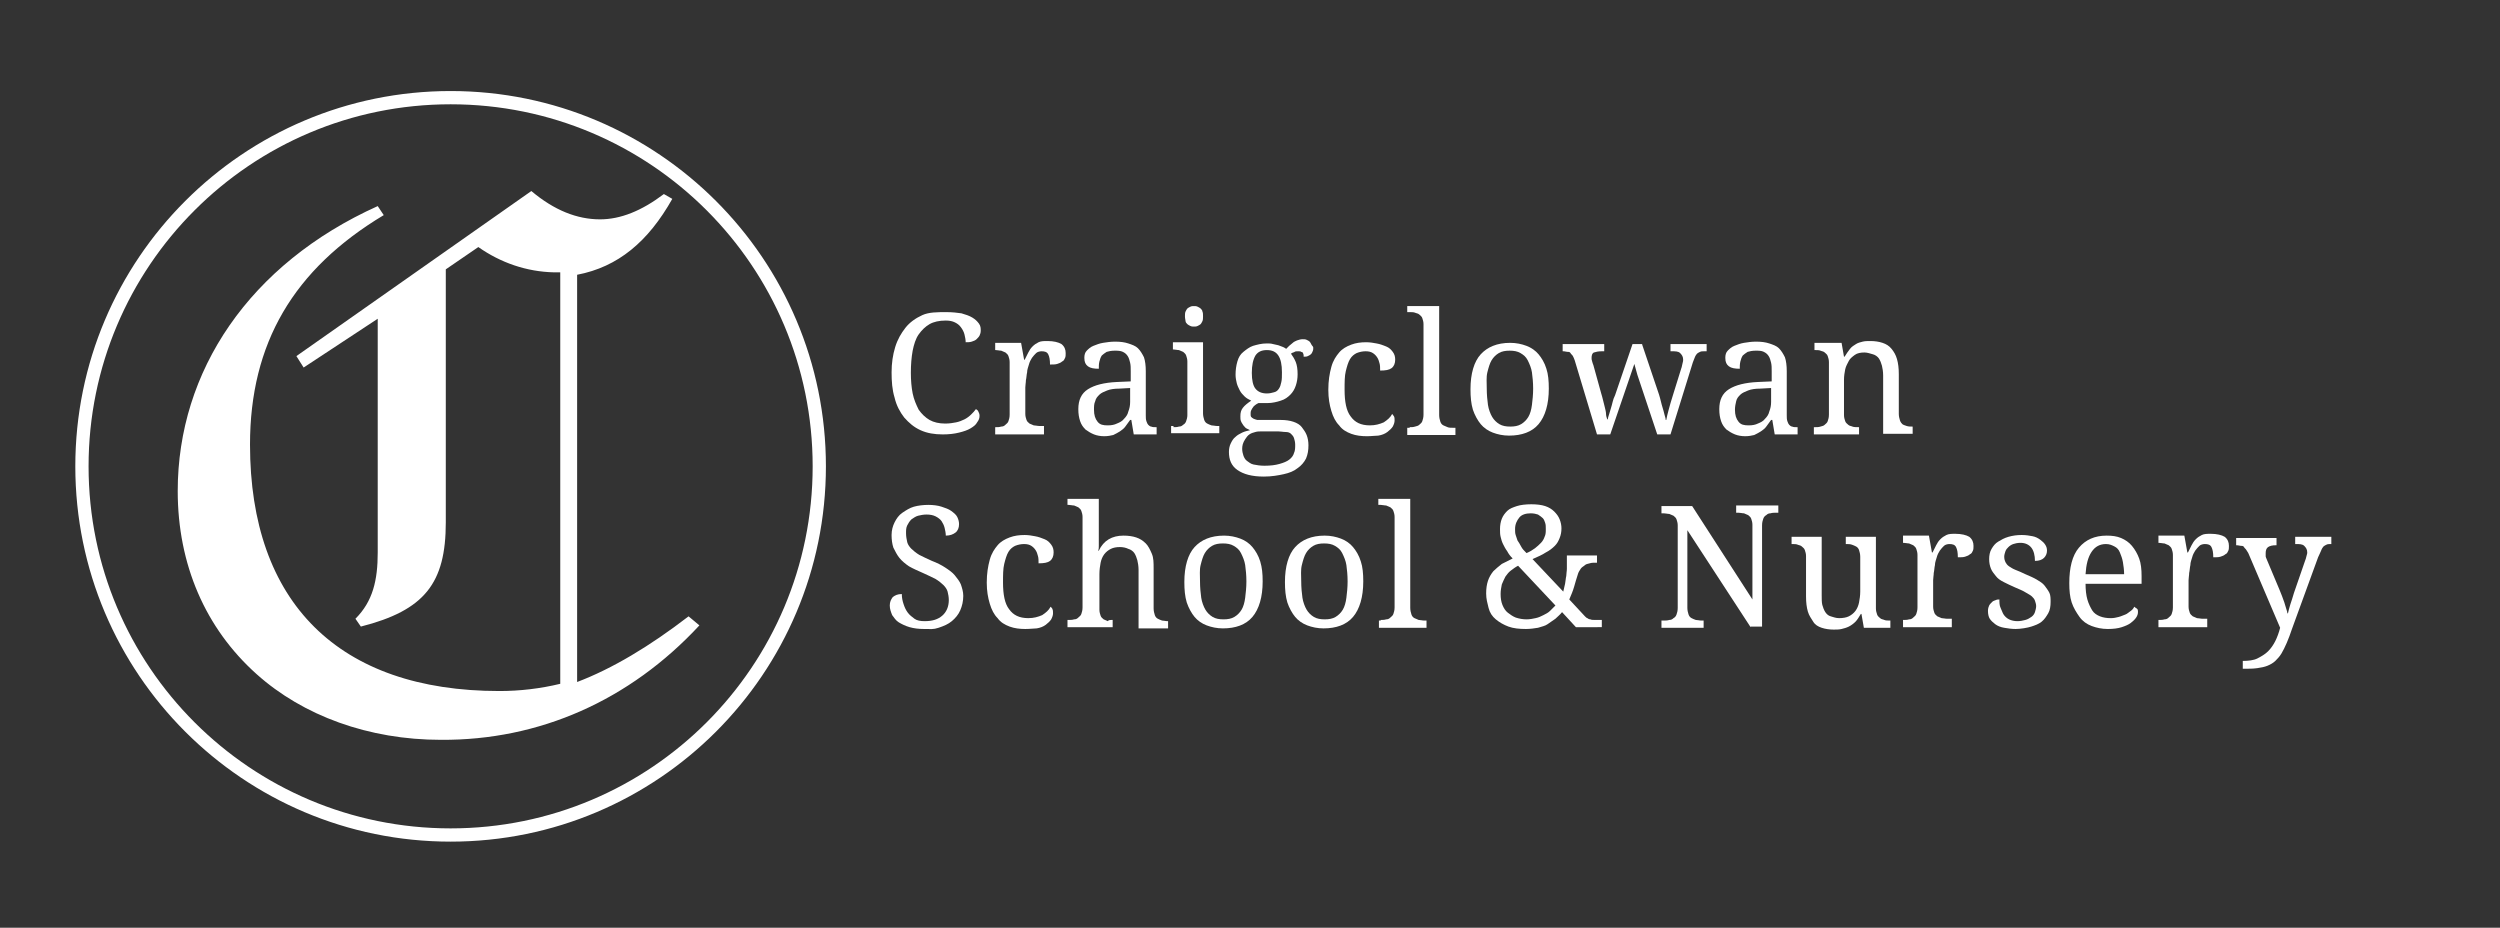 <?xml version="1.0" encoding="utf-8"?>
<!-- Generator: Adobe Illustrator 26.2.1, SVG Export Plug-In . SVG Version: 6.00 Build 0)  -->
<svg version="1.1" id="Layer_1" xmlns="http://www.w3.org/2000/svg" xmlns:xlink="http://www.w3.org/1999/xlink" x="0px" y="0px"
	 viewBox="0 0 415 154" style="enable-background:new 0 0 415 154;" xml:space="preserve">
<rect x="0" y="0" width="415" height="154" fill="#333333" stroke="none"/>
<style type="text/css">
	.st0{fill:#FFFFFF;}
	.st1{enable-background:new    ;}
</style>
<g>
	<defs>
		<rect id="SVGID_1_" y="0" width="415" height="154"/>
	</defs>
	<clipPath id="SVGID_00000054248261208318683070000006470250234051803304_">
		<use xlink:href="#SVGID_1_"  style="overflow:visible;"/>
	</clipPath>
</g>
<g id="Logo_main_landscape_">
	<g id="Logo" transform="translate(-39.398 -40.188)">
		<path id="Path_8013" class="st0" d="M155.5,144l-1.8-1.5c-6.5,5-12.7,8.7-18.5,10.9V85.8c6.8-1.3,11.8-5.5,15.8-12.6l-1.4-0.8
			c-3.7,2.8-7.2,4.2-10.6,4.2c-3.8,0-7.6-1.5-11.4-4.7l-39,27.4l1.2,1.9l12.3-8.1v38.8c0,4.6-0.8,8.1-3.7,11l0.9,1.3
			c10.6-2.7,14.1-7.2,14.1-17.3v-42l5.4-3.7c3.7,2.6,8,4.1,12.6,4.2h1v68.3c-3.3,0.8-6.7,1.2-10.1,1.2c-26.7,0-41.4-14.7-41.4-40.9
			c0-16.8,7.2-29.1,22.2-38.1l-1-1.5c-21.3,9.6-33.2,27.4-33.2,47.3c0,12.2,4.6,22.8,13.1,30.4c7.7,6.9,18.6,10.9,30.6,10.9
			C128.9,163.1,143.9,156.5,155.5,144"/>
		<path id="Path_8014" class="st0" d="M176.5,117.6c0-34.4-27.9-62.3-62.3-62.3c-34.4,0-62.3,27.9-62.3,62.3
			c0,34.4,27.9,62.3,62.3,62.3C148.6,179.9,176.5,152,176.5,117.6C176.5,117.6,176.5,117.6,176.5,117.6 M174.3,117.6
			c0,33.2-26.9,60.1-60.1,60.1c-33.2,0-60.1-26.9-60.1-60.1c0-33.2,26.9-60.1,60.1-60.1C147.4,57.5,174.3,84.4,174.3,117.6"/>
		<g class="st1">
			<path class="st0" d="M196.5,92c1,0,1.8,0.1,2.5,0.2c0.7,0.2,1.3,0.4,1.8,0.7c0.5,0.3,0.8,0.6,1.1,1s0.3,0.8,0.3,1.2
				c0,0.3-0.1,0.6-0.2,0.8s-0.3,0.4-0.5,0.6s-0.5,0.3-0.8,0.4c-0.3,0.1-0.6,0.1-1,0.1c0-0.4-0.1-0.9-0.2-1.3
				c-0.1-0.4-0.3-0.8-0.6-1.2s-0.6-0.6-1-0.8c-0.4-0.2-0.9-0.3-1.5-0.3c-1.1,0-2,0.2-2.7,0.6s-1.3,1-1.8,1.7s-0.8,1.7-1,2.7
				c-0.2,1.1-0.3,2.3-0.3,3.7c0,1.2,0.1,2.4,0.3,3.4s0.6,1.9,1,2.7c0.5,0.7,1.1,1.3,1.8,1.7c0.7,0.4,1.6,0.6,2.6,0.6
				c0.7,0,1.3-0.1,1.8-0.2c0.5-0.1,1-0.3,1.4-0.5c0.4-0.2,0.8-0.5,1.1-0.8c0.3-0.3,0.6-0.6,0.8-0.9c0.2,0.1,0.3,0.2,0.4,0.4
				c0.1,0.2,0.2,0.4,0.2,0.7c0,0.4-0.1,0.7-0.4,1.1c-0.2,0.4-0.6,0.7-1.1,1s-1.1,0.5-1.9,0.7c-0.8,0.2-1.7,0.3-2.7,0.3
				c-1.4,0-2.6-0.2-3.7-0.7c-1.1-0.5-1.9-1.2-2.7-2.1c-0.7-0.9-1.3-2-1.6-3.3c-0.4-1.3-0.5-2.7-0.5-4.2c0-1.5,0.2-2.9,0.6-4.2
				s1-2.3,1.7-3.2s1.7-1.6,2.8-2.1S195,92,196.5,92z"/>
			<path class="st0" d="M212.7,112.3h-8.1v-1.2h0.1c0.3,0,0.6,0,0.9-0.1c0.3,0,0.5-0.1,0.7-0.3s0.4-0.3,0.5-0.6s0.2-0.6,0.2-1.1
				v-8.7c0-0.4-0.1-0.7-0.2-1s-0.3-0.4-0.5-0.6c-0.2-0.1-0.5-0.2-0.7-0.3c-0.3,0-0.6-0.1-0.9-0.1h-0.1v-1.2h4.3l0.5,2.8h0.1
				c0.2-0.4,0.4-0.8,0.6-1.2s0.4-0.7,0.7-1c0.3-0.3,0.6-0.5,1-0.7s0.9-0.2,1.5-0.2c1,0,1.8,0.2,2.3,0.5c0.5,0.4,0.7,0.9,0.7,1.5
				c0,0.3,0,0.6-0.1,0.8s-0.2,0.5-0.5,0.6c-0.2,0.2-0.5,0.3-0.8,0.4s-0.7,0.1-1.2,0.1c0-0.8-0.1-1.3-0.3-1.7s-0.6-0.5-1.1-0.5
				c-0.3,0-0.7,0.1-0.9,0.3s-0.5,0.5-0.7,0.8s-0.4,0.7-0.5,1.1c-0.1,0.4-0.3,0.8-0.3,1.3c-0.1,0.4-0.1,0.9-0.2,1.3
				c0,0.4-0.1,0.8-0.1,1.2v4.4c0,0.4,0.1,0.7,0.2,1s0.3,0.4,0.5,0.6c0.2,0.1,0.5,0.2,0.7,0.3c0.3,0,0.6,0.1,0.9,0.1h0.8V112.3z"/>
			<path class="st0" d="M224.4,98.4c-0.5,0-1,0.1-1.3,0.2c-0.3,0.2-0.6,0.4-0.8,0.6c-0.2,0.3-0.3,0.6-0.4,1
				c-0.1,0.4-0.1,0.8-0.1,1.2c-0.8,0-1.4-0.1-1.8-0.4c-0.4-0.3-0.6-0.7-0.6-1.4c0-0.5,0.1-0.9,0.4-1.2c0.3-0.3,0.6-0.6,1.1-0.8
				c0.5-0.2,1-0.4,1.6-0.5c0.6-0.1,1.3-0.2,2-0.2c0.9,0,1.6,0.1,2.2,0.3c0.6,0.2,1.2,0.4,1.6,0.8c0.4,0.4,0.7,0.9,1,1.5
				c0.2,0.6,0.3,1.4,0.3,2.3v7.3c0,0.4,0,0.7,0.1,1c0.1,0.3,0.2,0.5,0.3,0.6s0.3,0.3,0.5,0.3c0.2,0.1,0.5,0.1,0.8,0.1h0.1v1.2h-3.8
				l-0.4-2.4H227c-0.3,0.4-0.6,0.8-0.8,1.1s-0.6,0.6-0.9,0.8s-0.7,0.4-1.1,0.6c-0.4,0.1-0.9,0.2-1.5,0.2c-0.6,0-1.2-0.1-1.7-0.3
				s-1-0.5-1.4-0.8c-0.4-0.4-0.7-0.8-0.9-1.4s-0.3-1.2-0.3-2c0-1.5,0.5-2.6,1.6-3.3c1.1-0.7,2.7-1.1,4.8-1.2l2.3-0.1v-1.7
				c0-0.5,0-1-0.1-1.4s-0.2-0.8-0.4-1.1c-0.2-0.3-0.4-0.5-0.8-0.7S224.9,98.4,224.4,98.4z M221,108.2c0,0.9,0.2,1.5,0.6,2
				s0.9,0.6,1.7,0.6c0.6,0,1.1-0.1,1.5-0.3c0.5-0.2,0.9-0.4,1.2-0.8c0.3-0.3,0.6-0.7,0.7-1.2c0.2-0.5,0.3-1,0.3-1.6v-2.3l-1.8,0.1
				c-0.8,0-1.5,0.1-2,0.3s-1,0.4-1.3,0.7s-0.6,0.6-0.7,1.1C221,107.2,221,107.7,221,108.2z"/>
			<path class="st0" d="M234.2,111.1c0.3,0,0.6,0,0.9-0.1c0.3,0,0.5-0.1,0.7-0.3c0.2-0.1,0.4-0.3,0.5-0.6s0.2-0.6,0.2-1v-8.9
				c0-0.4-0.1-0.7-0.2-1s-0.3-0.4-0.5-0.6c-0.2-0.1-0.5-0.2-0.7-0.3c-0.3,0-0.6-0.1-0.9-0.1h-0.1v-1.2h5v11.8c0,0.4,0.1,0.8,0.2,1.1
				s0.3,0.5,0.5,0.6s0.4,0.2,0.7,0.3c0.3,0,0.6,0.1,0.9,0.1h0.4v1.2h-8v-1.2H234.2z M236.1,92.7c0-0.3,0-0.6,0.1-0.8
				s0.2-0.4,0.3-0.5c0.1-0.1,0.3-0.2,0.5-0.3s0.4-0.1,0.6-0.1c0.2,0,0.4,0,0.6,0.1s0.4,0.2,0.5,0.3c0.1,0.1,0.3,0.3,0.3,0.5
				c0.1,0.2,0.1,0.5,0.1,0.8s0,0.6-0.1,0.8c-0.1,0.2-0.2,0.4-0.3,0.5c-0.1,0.1-0.3,0.2-0.5,0.3s-0.4,0.1-0.6,0.1
				c-0.2,0-0.4,0-0.6-0.1s-0.4-0.2-0.5-0.3c-0.1-0.1-0.3-0.3-0.3-0.5S236.1,93.1,236.1,92.7z"/>
			<path class="st0" d="M257.4,97.9c0,0.2,0,0.4-0.1,0.6c-0.1,0.2-0.1,0.3-0.3,0.5c-0.1,0.1-0.3,0.2-0.5,0.3
				c-0.2,0.1-0.4,0.1-0.7,0.1c0-0.1,0-0.2,0-0.3s-0.1-0.2-0.1-0.3s-0.2-0.2-0.3-0.2c-0.1-0.1-0.3-0.1-0.5-0.1c-0.2,0-0.5,0-0.6,0.1
				s-0.4,0.1-0.6,0.3c0.3,0.4,0.6,0.9,0.8,1.4s0.3,1.2,0.3,2c0,0.7-0.1,1.3-0.3,1.9c-0.2,0.6-0.5,1.1-0.9,1.5
				c-0.4,0.4-0.9,0.8-1.6,1c-0.6,0.2-1.4,0.4-2.2,0.4c-0.1,0-0.2,0-0.4,0s-0.3,0-0.4,0s-0.3,0-0.4,0c-0.1,0-0.2,0-0.3,0
				c-0.2,0.1-0.4,0.2-0.5,0.3s-0.3,0.2-0.4,0.4c-0.1,0.1-0.2,0.3-0.3,0.5c-0.1,0.2-0.1,0.4-0.1,0.6c0,0.2,0,0.4,0.1,0.5
				c0.1,0.1,0.2,0.2,0.4,0.3c0.2,0.1,0.3,0.1,0.6,0.2c0.2,0,0.4,0,0.7,0h3.2c0.8,0,1.5,0.1,2.1,0.3c0.6,0.2,1.1,0.5,1.4,0.9
				s0.6,0.8,0.8,1.3c0.2,0.5,0.3,1.1,0.3,1.7c0,0.8-0.1,1.5-0.4,2.2c-0.3,0.6-0.8,1.2-1.4,1.6c-0.6,0.5-1.4,0.8-2.3,1
				c-0.9,0.2-2,0.4-3.3,0.4c-2,0-3.4-0.4-4.4-1.1c-1-0.7-1.4-1.7-1.4-3c0-0.5,0.1-1,0.3-1.4s0.4-0.8,0.8-1.1
				c0.3-0.3,0.7-0.5,1.1-0.7c0.4-0.2,0.9-0.3,1.3-0.4c-0.2-0.1-0.4-0.2-0.6-0.3c-0.2-0.1-0.3-0.3-0.5-0.5c-0.1-0.2-0.3-0.4-0.4-0.7
				c-0.1-0.2-0.1-0.5-0.1-0.8c0-0.6,0.1-1,0.4-1.4c0.3-0.4,0.8-0.8,1.4-1.2c-0.4-0.2-0.8-0.4-1.1-0.7s-0.6-0.6-0.8-1
				c-0.2-0.4-0.4-0.8-0.5-1.2c-0.1-0.4-0.2-0.9-0.2-1.4c0-0.8,0.1-1.5,0.3-2.2s0.5-1.2,1-1.6s1-0.8,1.6-1c0.7-0.2,1.4-0.4,2.3-0.4
				c0.3,0,0.7,0,1,0.1s0.6,0.1,0.9,0.2c0.3,0.1,0.5,0.2,0.8,0.3c0.2,0.1,0.4,0.2,0.5,0.3c0.1-0.1,0.3-0.3,0.5-0.5
				c0.2-0.2,0.4-0.3,0.6-0.5c0.2-0.2,0.5-0.3,0.7-0.4c0.3-0.1,0.6-0.2,0.9-0.2c0.3,0,0.5,0,0.7,0.1s0.4,0.2,0.5,0.3s0.2,0.3,0.3,0.5
				S257.4,97.7,257.4,97.9z M245.6,114.7c0,0.4,0.1,0.8,0.2,1.1s0.3,0.7,0.6,0.9s0.6,0.5,1.1,0.6c0.5,0.1,1.1,0.2,1.8,0.2
				c1,0,1.8-0.1,2.5-0.3c0.7-0.2,1.2-0.4,1.6-0.7s0.7-0.7,0.8-1.1c0.2-0.4,0.2-0.9,0.2-1.4c0-0.4-0.1-0.8-0.2-1.1s-0.3-0.5-0.5-0.7
				c-0.2-0.2-0.5-0.3-0.9-0.3s-0.8-0.1-1.2-0.1h-2.7c-0.4,0-0.8,0-1.1,0.1c-0.4,0.1-0.7,0.2-1,0.4s-0.5,0.5-0.7,0.8
				C245.7,113.7,245.6,114.2,245.6,114.7z M247.2,102.1c0,1.2,0.2,2.1,0.6,2.6s1,0.8,1.9,0.8c0.5,0,0.8-0.1,1.2-0.2s0.6-0.3,0.8-0.6
				c0.2-0.3,0.3-0.6,0.4-1.1c0.1-0.4,0.1-1,0.1-1.6c0-1.3-0.2-2.2-0.6-2.8s-1-0.9-1.9-0.9c-0.9,0-1.5,0.3-1.9,0.9
				C247.4,99.9,247.2,100.8,247.2,102.1z"/>
			<path class="st0" d="M266.3,112.6c-0.9,0-1.8-0.1-2.6-0.4c-0.8-0.3-1.5-0.7-2-1.4c-0.6-0.6-1-1.4-1.3-2.4s-0.5-2.1-0.5-3.5
				c0-1.5,0.2-2.7,0.5-3.8s0.8-1.8,1.3-2.4s1.2-1,2-1.3c0.8-0.3,1.6-0.4,2.5-0.4c0.6,0,1.2,0.1,1.7,0.2c0.6,0.1,1.1,0.3,1.6,0.5
				s0.8,0.5,1.1,0.9c0.3,0.4,0.4,0.8,0.4,1.3c0,0.6-0.2,1.1-0.6,1.4c-0.4,0.3-1,0.4-1.9,0.4c0-0.4,0-0.9-0.1-1.2
				c-0.1-0.4-0.2-0.7-0.4-1s-0.4-0.5-0.7-0.7c-0.3-0.2-0.7-0.3-1.2-0.3c-0.5,0-1,0.1-1.5,0.3c-0.4,0.2-0.8,0.5-1.1,1
				c-0.3,0.5-0.5,1.2-0.7,2s-0.2,1.9-0.2,3.1c0,2,0.3,3.5,1,4.4c0.7,1,1.7,1.5,3.2,1.5c0.9,0,1.6-0.2,2.3-0.5
				c0.6-0.4,1.1-0.8,1.4-1.4c0.1,0.1,0.2,0.3,0.3,0.4c0.1,0.2,0.1,0.4,0.1,0.7c0,0.3-0.1,0.6-0.3,1c-0.2,0.3-0.5,0.6-0.9,0.9
				s-0.9,0.5-1.5,0.6C267.7,112.5,267.1,112.6,266.3,112.6z"/>
			<path class="st0" d="M273.4,111.1c0.3,0,0.6,0,0.9-0.1s0.5-0.1,0.7-0.3s0.4-0.3,0.5-0.6s0.2-0.6,0.2-1.1v-15c0-0.4-0.1-0.7-0.2-1
				s-0.3-0.4-0.5-0.6s-0.5-0.2-0.7-0.3s-0.6-0.1-0.9-0.1H273V91h5.3v18.1c0,0.4,0.1,0.8,0.2,1.1s0.3,0.5,0.5,0.6s0.5,0.2,0.7,0.3
				s0.6,0.1,0.9,0.1h0.4v1.2H273v-1.2H273.4z"/>
			<path class="st0" d="M296.5,104.7c0,2.6-0.6,4.6-1.7,5.9c-1.1,1.3-2.8,1.9-4.9,1.9c-1,0-1.9-0.2-2.7-0.5c-0.8-0.3-1.5-0.8-2-1.4
				s-1-1.5-1.3-2.4c-0.3-1-0.4-2.1-0.4-3.4c0-2.6,0.6-4.6,1.7-5.8s2.7-1.9,4.9-1.9c1,0,1.9,0.2,2.7,0.5c0.8,0.3,1.5,0.8,2,1.4
				s1,1.4,1.3,2.4C296.4,102.3,296.5,103.4,296.5,104.7z M286.2,104.7c0,1,0.1,2,0.2,2.7s0.4,1.5,0.7,2c0.3,0.5,0.7,0.9,1.2,1.2
				c0.5,0.3,1.1,0.4,1.8,0.4c0.7,0,1.3-0.1,1.8-0.4c0.5-0.3,0.9-0.7,1.2-1.2s0.5-1.2,0.6-2c0.1-0.8,0.2-1.7,0.2-2.7s-0.1-2-0.2-2.7
				s-0.4-1.4-0.7-2s-0.7-0.9-1.2-1.2c-0.5-0.3-1.1-0.4-1.8-0.4c-0.7,0-1.3,0.1-1.8,0.4c-0.5,0.3-0.9,0.7-1.2,1.2s-0.5,1.2-0.7,2
				S286.2,103.7,286.2,104.7z"/>
			<path class="st0" d="M312,97.4l2.8,8.3c0.1,0.3,0.2,0.7,0.3,1.1s0.2,0.8,0.3,1.1s0.2,0.7,0.3,1.1s0.2,0.6,0.2,0.9h0.1
				c0.1-0.5,0.2-1,0.4-1.7s0.4-1.5,0.7-2.4l1.4-4.5c0.1-0.2,0.1-0.5,0.2-0.8s0.1-0.5,0.1-0.6c0-0.5-0.2-0.8-0.5-1.1
				s-0.8-0.3-1.4-0.3h-0.2v-1.2h6v1.2h-0.4c-0.3,0-0.5,0-0.7,0.1s-0.4,0.2-0.5,0.3s-0.3,0.4-0.4,0.7s-0.3,0.7-0.4,1.1l-3.6,11.6
				h-2.2l-3.3-9.9l-0.5-1.8l-4,11.7h-2.2l-3.7-12.3c-0.1-0.3-0.2-0.5-0.3-0.7s-0.3-0.3-0.4-0.5s-0.3-0.2-0.5-0.2s-0.4-0.1-0.7-0.1
				h-0.1v-1.2h6.9v1.2h-0.4c-0.6,0-1,0.1-1.3,0.2s-0.4,0.5-0.4,0.9c0,0.2,0,0.3,0.1,0.6s0.1,0.4,0.2,0.6l1.3,4.7
				c0.1,0.3,0.2,0.7,0.3,1.1s0.2,0.8,0.3,1.2s0.2,0.8,0.2,1.1s0.1,0.6,0.2,0.9h0.1c0-0.2,0.1-0.5,0.2-0.8s0.2-0.7,0.3-1
				s0.2-0.7,0.3-1.1s0.2-0.7,0.4-1.1l2.9-8.5H312z"/>
			<path class="st0" d="M330.8,98.4c-0.5,0-1,0.1-1.3,0.2c-0.3,0.2-0.6,0.4-0.8,0.6c-0.2,0.3-0.3,0.6-0.4,1
				c-0.1,0.4-0.1,0.8-0.1,1.2c-0.8,0-1.4-0.1-1.8-0.4c-0.4-0.3-0.6-0.7-0.6-1.4c0-0.5,0.1-0.9,0.4-1.2c0.3-0.3,0.6-0.6,1.1-0.8
				c0.5-0.2,1-0.4,1.6-0.5c0.6-0.1,1.3-0.2,2-0.2c0.9,0,1.6,0.1,2.2,0.3c0.6,0.2,1.2,0.4,1.6,0.8c0.4,0.4,0.7,0.9,1,1.5
				c0.2,0.6,0.3,1.4,0.3,2.3v7.3c0,0.4,0,0.7,0.1,1c0.1,0.3,0.2,0.5,0.3,0.6s0.3,0.3,0.5,0.3c0.2,0.1,0.5,0.1,0.8,0.1h0.1v1.2h-3.8
				l-0.4-2.4h-0.2c-0.3,0.4-0.6,0.8-0.8,1.1s-0.6,0.6-0.9,0.8s-0.7,0.4-1.1,0.6c-0.4,0.1-0.9,0.2-1.5,0.2c-0.6,0-1.2-0.1-1.7-0.3
				s-1-0.5-1.4-0.8c-0.4-0.4-0.7-0.8-0.9-1.4s-0.3-1.2-0.3-2c0-1.5,0.5-2.6,1.6-3.3c1.1-0.7,2.7-1.1,4.8-1.2l2.3-0.1v-1.7
				c0-0.5,0-1-0.1-1.4s-0.2-0.8-0.4-1.1c-0.2-0.3-0.4-0.5-0.8-0.7S331.4,98.4,330.8,98.4z M327.4,108.2c0,0.9,0.2,1.5,0.6,2
				s0.9,0.6,1.7,0.6c0.6,0,1.1-0.1,1.5-0.3c0.5-0.2,0.9-0.4,1.2-0.8c0.3-0.3,0.6-0.7,0.7-1.2c0.2-0.5,0.3-1,0.3-1.6v-2.3l-1.8,0.1
				c-0.8,0-1.5,0.1-2,0.3s-1,0.4-1.3,0.7s-0.6,0.6-0.7,1.1C327.5,107.2,327.4,107.7,327.4,108.2z"/>
			<path class="st0" d="M348,111.1v1.2h-7.5v-1.2h0.2c0.3,0,0.6,0,0.9-0.1s0.5-0.1,0.7-0.3s0.4-0.3,0.5-0.6s0.2-0.6,0.2-1.1v-8.7
				c0-0.4-0.1-0.7-0.2-1s-0.3-0.4-0.5-0.6s-0.5-0.2-0.7-0.3s-0.6-0.1-0.9-0.1h-0.1v-1.2h4.5l0.4,2.3h0.1c0.3-0.5,0.6-0.9,0.9-1.3
				s0.7-0.6,1-0.8s0.7-0.3,1.1-0.4s0.8-0.1,1.3-0.1c0.7,0,1.4,0.1,2,0.3s1.1,0.5,1.5,1s0.7,1,0.9,1.7s0.3,1.5,0.3,2.5v6.6
				c0,0.4,0.1,0.8,0.2,1.1s0.3,0.5,0.4,0.6s0.4,0.2,0.7,0.3s0.6,0.1,0.9,0.1h0.1v1.2H352v-9.7c0-0.6-0.1-1.2-0.2-1.6
				s-0.3-0.9-0.5-1.2s-0.6-0.6-1-0.7s-0.9-0.3-1.4-0.3c-0.6,0-1.2,0.1-1.6,0.4s-0.8,0.6-1,1s-0.5,0.9-0.6,1.4s-0.2,1.1-0.2,1.7v5.9
				c0,0.4,0.1,0.7,0.2,1s0.3,0.4,0.5,0.6s0.5,0.2,0.7,0.3S347.6,111.1,348,111.1L348,111.1z"/>
		</g>
		<g class="st1">
			<path class="st0" d="M192.8,144.6c-0.9,0-1.7-0.1-2.4-0.3s-1.3-0.5-1.8-0.8c-0.5-0.3-0.8-0.8-1.1-1.2c-0.2-0.5-0.4-1-0.4-1.6
				c0-0.6,0.2-1,0.5-1.4c0.4-0.3,0.8-0.5,1.5-0.5c0,0.6,0.1,1.1,0.3,1.7s0.4,1,0.7,1.4s0.7,0.7,1.1,1s1,0.4,1.7,0.4
				c1.3,0,2.2-0.3,2.9-0.9c0.7-0.6,1.1-1.5,1.1-2.6c0-0.5-0.1-1-0.2-1.4c-0.1-0.4-0.4-0.8-0.7-1.1c-0.3-0.3-0.8-0.7-1.3-1
				c-0.6-0.3-1.2-0.6-2.1-1c-0.9-0.4-1.6-0.7-2.3-1.1c-0.6-0.4-1.2-0.9-1.6-1.4c-0.4-0.5-0.7-1.1-1-1.7c-0.2-0.6-0.3-1.3-0.3-2.1
				c0-0.8,0.2-1.5,0.5-2.1c0.3-0.6,0.7-1.2,1.3-1.6s1.2-0.8,1.9-1c0.7-0.2,1.6-0.3,2.4-0.3c0.8,0,1.6,0.1,2.2,0.3
				c0.6,0.2,1.2,0.4,1.6,0.7c0.4,0.3,0.8,0.6,1,1s0.3,0.8,0.3,1.2c0,0.6-0.2,1.1-0.6,1.4s-0.9,0.5-1.6,0.5c0-0.4-0.1-0.9-0.2-1.3
				c-0.1-0.4-0.3-0.8-0.5-1.1s-0.6-0.6-1-0.8c-0.4-0.2-0.9-0.3-1.5-0.3c-0.5,0-1,0.1-1.4,0.2s-0.8,0.4-1.1,0.6
				c-0.3,0.3-0.5,0.6-0.7,1c-0.2,0.4-0.2,0.8-0.2,1.3c0,0.6,0.1,1,0.2,1.5c0.1,0.4,0.4,0.8,0.7,1.1s0.8,0.7,1.3,1
				c0.6,0.3,1.2,0.6,2.1,1c0.8,0.3,1.6,0.7,2.2,1.1s1.2,0.8,1.6,1.3c0.4,0.5,0.8,1,1,1.5c0.2,0.6,0.4,1.2,0.4,1.9
				c0,0.9-0.2,1.7-0.5,2.4c-0.3,0.7-0.8,1.3-1.4,1.8s-1.3,0.8-2.2,1.1S193.9,144.6,192.8,144.6z"/>
			<path class="st0" d="M209.6,144.6c-0.9,0-1.8-0.1-2.6-0.4c-0.8-0.3-1.5-0.7-2-1.4c-0.6-0.6-1-1.4-1.3-2.4s-0.5-2.1-0.5-3.5
				c0-1.5,0.2-2.7,0.5-3.8s0.8-1.8,1.3-2.4s1.2-1,2-1.3c0.8-0.3,1.6-0.4,2.5-0.4c0.6,0,1.2,0.1,1.7,0.2c0.6,0.1,1.1,0.3,1.6,0.5
				s0.8,0.5,1.1,0.9c0.3,0.4,0.4,0.8,0.4,1.3c0,0.6-0.2,1.1-0.6,1.4c-0.4,0.3-1,0.4-1.9,0.4c0-0.4,0-0.9-0.1-1.2
				c-0.1-0.4-0.2-0.7-0.4-1s-0.4-0.5-0.7-0.7c-0.3-0.2-0.7-0.3-1.2-0.3c-0.5,0-1,0.1-1.5,0.3c-0.4,0.2-0.8,0.5-1.1,1
				c-0.3,0.5-0.5,1.2-0.7,2s-0.2,1.9-0.2,3.1c0,2,0.3,3.5,1,4.4c0.7,1,1.7,1.5,3.2,1.5c0.9,0,1.6-0.2,2.3-0.5
				c0.6-0.4,1.1-0.8,1.4-1.4c0.1,0.1,0.3,0.3,0.3,0.4c0.1,0.2,0.1,0.4,0.1,0.7c0,0.3-0.1,0.6-0.3,1c-0.2,0.3-0.5,0.6-0.9,0.9
				s-0.9,0.5-1.5,0.6C211.1,144.5,210.4,144.6,209.6,144.6z"/>
			<path class="st0" d="M224.1,143.1v1.2h-7.5v-1.2h0.2c0.3,0,0.6,0,0.9-0.1c0.3,0,0.5-0.1,0.7-0.3s0.4-0.3,0.5-0.6s0.2-0.6,0.2-1.1
				v-15c0-0.4-0.1-0.7-0.2-1s-0.3-0.4-0.5-0.6c-0.2-0.1-0.5-0.2-0.7-0.3c-0.3,0-0.6-0.1-0.9-0.1h-0.2V123h5.2v6.2c0,0.3,0,0.5,0,0.8
				c0,0.3,0,0.5,0,0.8c0,0.3,0,0.5-0.1,0.8h0.1c0.8-1.7,2.2-2.5,4.1-2.5c0.8,0,1.5,0.1,2.1,0.3s1.1,0.5,1.6,1c0.4,0.4,0.7,1,1,1.7
				s0.3,1.5,0.3,2.5v6.6c0,0.4,0.1,0.8,0.2,1.1s0.3,0.5,0.5,0.6s0.4,0.2,0.7,0.3c0.3,0,0.6,0.1,0.9,0.1h0.1v1.2h-4.9v-9.7
				c0-0.6-0.1-1.2-0.2-1.6s-0.3-0.9-0.5-1.2c-0.2-0.3-0.6-0.6-1-0.7c-0.4-0.2-0.9-0.3-1.4-0.3c-0.6,0-1.1,0.1-1.5,0.3
				s-0.8,0.5-1.1,0.9c-0.3,0.4-0.5,0.9-0.6,1.4s-0.2,1.2-0.2,1.9v5.9c0,0.4,0.1,0.7,0.2,1s0.3,0.4,0.5,0.6c0.2,0.1,0.5,0.2,0.7,0.3
				C223.4,143.1,223.7,143.1,224.1,143.1L224.1,143.1z"/>
			<path class="st0" d="M249,136.7c0,2.6-0.6,4.6-1.7,5.9c-1.1,1.3-2.8,1.9-4.9,1.9c-1,0-1.9-0.2-2.7-0.5c-0.8-0.3-1.5-0.8-2-1.4
				s-1-1.5-1.3-2.4c-0.3-1-0.4-2.1-0.4-3.4c0-2.6,0.6-4.6,1.7-5.8s2.7-1.9,4.9-1.9c1,0,1.9,0.2,2.7,0.5c0.8,0.3,1.5,0.8,2,1.4
				s1,1.4,1.3,2.4S249,135.4,249,136.7z M238.6,136.7c0,1,0.1,2,0.2,2.7s0.4,1.5,0.7,2c0.3,0.5,0.7,0.9,1.2,1.2
				c0.5,0.3,1.1,0.4,1.8,0.4c0.7,0,1.3-0.1,1.8-0.4c0.5-0.3,0.9-0.7,1.2-1.2s0.5-1.2,0.6-2c0.1-0.8,0.2-1.7,0.2-2.7s-0.1-2-0.2-2.7
				s-0.4-1.4-0.7-2s-0.7-0.9-1.2-1.2c-0.5-0.3-1.1-0.4-1.8-0.4c-0.7,0-1.3,0.1-1.8,0.4c-0.5,0.3-0.9,0.7-1.2,1.2s-0.5,1.2-0.7,2
				S238.6,135.7,238.6,136.7z"/>
			<path class="st0" d="M265.7,136.7c0,2.6-0.6,4.6-1.7,5.9c-1.1,1.3-2.8,1.9-4.9,1.9c-1,0-1.9-0.2-2.7-0.5c-0.8-0.3-1.5-0.8-2-1.4
				s-1-1.5-1.3-2.4c-0.3-1-0.4-2.1-0.4-3.4c0-2.6,0.6-4.6,1.7-5.8s2.7-1.9,4.9-1.9c1,0,1.9,0.2,2.7,0.5c0.8,0.3,1.5,0.8,2,1.4
				s1,1.4,1.3,2.4C265.6,134.3,265.7,135.4,265.7,136.7z M255.4,136.7c0,1,0.1,2,0.2,2.7s0.4,1.5,0.7,2c0.3,0.5,0.7,0.9,1.2,1.2
				c0.5,0.3,1.1,0.4,1.8,0.4c0.7,0,1.3-0.1,1.8-0.4c0.5-0.3,0.9-0.7,1.2-1.2s0.5-1.2,0.6-2c0.1-0.8,0.2-1.7,0.2-2.7s-0.1-2-0.2-2.7
				s-0.4-1.4-0.7-2s-0.7-0.9-1.2-1.2c-0.5-0.3-1.1-0.4-1.8-0.4c-0.7,0-1.3,0.1-1.8,0.4c-0.5,0.3-0.9,0.7-1.2,1.2
				c-0.3,0.5-0.5,1.2-0.7,2S255.4,135.7,255.4,136.7z"/>
			<path class="st0" d="M268.6,143.1c0.3,0,0.6,0,0.9-0.1c0.3,0,0.5-0.1,0.7-0.3s0.4-0.3,0.5-0.6s0.2-0.6,0.2-1.1v-15
				c0-0.4-0.1-0.7-0.2-1s-0.3-0.4-0.5-0.6c-0.2-0.1-0.5-0.2-0.7-0.3c-0.3,0-0.6-0.1-0.9-0.1h-0.4V123h5.3v18.1
				c0,0.4,0.1,0.8,0.2,1.1c0.1,0.3,0.3,0.5,0.5,0.6c0.2,0.1,0.5,0.2,0.7,0.3c0.3,0,0.6,0.1,0.9,0.1h0.4v1.2h-7.9v-1.2H268.6z"/>
			<path class="st0" d="M301,144.3l-2.3-2.5c-0.3,0.4-0.7,0.7-1.1,1.1c-0.4,0.3-0.9,0.6-1.3,0.9s-1,0.4-1.6,0.6
				c-0.6,0.1-1.3,0.2-2,0.2c-1.1,0-2.1-0.1-2.9-0.4s-1.5-0.7-2.1-1.2c-0.6-0.5-1-1.1-1.2-1.9s-0.4-1.5-0.4-2.4
				c0-0.8,0.1-1.5,0.3-2.1c0.2-0.6,0.5-1.1,0.9-1.6c0.4-0.4,0.9-0.8,1.4-1.2c0.6-0.3,1.2-0.6,1.8-0.9c-0.4-0.4-0.7-0.8-0.9-1.2
				c-0.3-0.4-0.5-0.8-0.7-1.2s-0.3-0.8-0.4-1.2c-0.1-0.4-0.1-0.8-0.1-1.3c0-0.6,0.1-1.2,0.3-1.7c0.2-0.5,0.5-0.9,0.9-1.3
				c0.4-0.4,1-0.6,1.6-0.8s1.5-0.3,2.4-0.3c0.9,0,1.7,0.1,2.3,0.3s1.1,0.5,1.5,0.9s0.7,0.8,0.9,1.3s0.3,1,0.3,1.5
				c0,0.6-0.1,1.1-0.3,1.6c-0.2,0.5-0.4,0.9-0.8,1.3c-0.4,0.4-0.9,0.8-1.5,1.1c-0.6,0.4-1.3,0.7-2.2,1.1l5.1,5.4
				c0.1-0.4,0.2-0.8,0.3-1.3s0.1-0.9,0.2-1.3c0-0.4,0.1-0.8,0.1-1.2c0-0.4,0-0.8,0-1.1v-1.1h5v1.2h-0.3c-0.3,0-0.6,0-0.9,0.1
				s-0.6,0.1-0.8,0.3s-0.5,0.3-0.7,0.6s-0.4,0.6-0.5,1c-0.2,0.6-0.4,1.3-0.6,2c-0.2,0.7-0.5,1.4-0.8,2.1l2.6,2.8
				c0.1,0.1,0.3,0.3,0.4,0.3c0.1,0.1,0.3,0.2,0.5,0.2c0.2,0.1,0.4,0.1,0.7,0.1c0.3,0,0.6,0,1,0h0.2v1.2H301z M292.8,143
				c0.5,0,1.1-0.1,1.5-0.2c0.5-0.1,0.9-0.3,1.3-0.5c0.4-0.2,0.8-0.4,1.1-0.7s0.6-0.6,0.9-0.9l-6.2-6.6c-0.4,0.2-0.8,0.5-1.2,0.8
				s-0.6,0.6-0.9,1c-0.2,0.4-0.4,0.8-0.6,1.3c-0.1,0.5-0.2,1-0.2,1.6c0,0.7,0.1,1.3,0.3,1.8c0.2,0.5,0.5,1,0.9,1.3s0.8,0.6,1.3,0.8
				C291.6,142.9,292.2,143,292.8,143z M296,128c0-0.4,0-0.7-0.1-1c-0.1-0.3-0.2-0.6-0.4-0.8s-0.5-0.4-0.8-0.6
				c-0.3-0.1-0.7-0.2-1.2-0.2c-0.8,0-1.5,0.2-1.9,0.7c-0.4,0.5-0.7,1.1-0.7,1.9c0,0.4,0,0.7,0.1,1c0.1,0.3,0.2,0.6,0.3,0.9
				c0.2,0.3,0.4,0.6,0.6,1s0.5,0.7,0.9,1.1c0.5-0.2,1-0.5,1.4-0.8c0.4-0.3,0.7-0.6,1-0.9c0.3-0.3,0.5-0.7,0.6-1
				C296,128.9,296,128.5,296,128z"/>
			<path class="st0" d="M330,144.3l-10.5-16.1v12.9c0,0.4,0.1,0.8,0.2,1.1s0.3,0.5,0.5,0.6s0.4,0.2,0.7,0.3c0.3,0,0.6,0.1,0.9,0.1
				h0.4v1.2h-7v-1.2h0.4c0.3,0,0.6,0,0.9-0.1c0.3,0,0.5-0.1,0.7-0.3c0.2-0.1,0.4-0.3,0.5-0.6c0.1-0.3,0.2-0.6,0.2-1.1v-13.7
				c0-0.4-0.1-0.7-0.2-1s-0.3-0.4-0.5-0.6c-0.2-0.1-0.5-0.2-0.7-0.3c-0.3,0-0.6-0.1-0.9-0.1h-0.4v-1.2h5.1l10,15.5v-12.4
				c0-0.4-0.1-0.7-0.2-1s-0.3-0.4-0.5-0.6c-0.2-0.1-0.5-0.2-0.7-0.3c-0.3,0-0.6-0.1-0.9-0.1h-0.4v-1.2h7v1.2h-0.4
				c-0.3,0-0.6,0-0.9,0.1c-0.3,0-0.5,0.1-0.7,0.3c-0.2,0.1-0.4,0.3-0.5,0.6c-0.1,0.3-0.2,0.6-0.2,1.1v16.8H330z"/>
			<path class="st0" d="M350.8,141.2c0,0.4,0.1,0.7,0.2,1s0.3,0.4,0.5,0.6s0.5,0.2,0.7,0.3s0.6,0.1,0.9,0.1h0.1v1.2h-4.4l-0.4-2.3
				h-0.1c-0.3,0.5-0.6,1-0.9,1.3s-0.7,0.6-1.1,0.8s-0.8,0.3-1.2,0.4s-0.9,0.1-1.3,0.1c-0.7,0-1.4-0.1-2-0.3s-1.1-0.5-1.4-1
				s-0.7-1-0.9-1.7s-0.3-1.5-0.3-2.5v-6.7c0-0.4-0.1-0.7-0.2-1s-0.3-0.4-0.5-0.6s-0.5-0.2-0.7-0.3s-0.6-0.1-0.9-0.1h-0.1v-1.2h5v9.7
				c0,0.6,0,1.2,0.1,1.6s0.3,0.9,0.5,1.2s0.5,0.6,0.9,0.7s0.8,0.3,1.4,0.3c0.6,0,1.2-0.1,1.6-0.3s0.8-0.5,1.1-0.9s0.5-0.9,0.6-1.4
				s0.2-1.2,0.2-1.8v-5.8c0-0.4-0.1-0.8-0.2-1.1s-0.3-0.5-0.5-0.6s-0.4-0.2-0.7-0.3s-0.6-0.1-0.9-0.1h-0.1v-1.2h5V141.2z"/>
			<path class="st0" d="M363.4,144.3h-8.1v-1.2h0.1c0.3,0,0.6,0,0.9-0.1c0.3,0,0.5-0.1,0.7-0.3s0.4-0.3,0.5-0.6s0.2-0.6,0.2-1.1
				v-8.7c0-0.4-0.1-0.7-0.2-1s-0.3-0.4-0.5-0.6c-0.2-0.1-0.5-0.2-0.7-0.3c-0.3,0-0.6-0.1-0.9-0.1h-0.1v-1.2h4.3l0.5,2.8h0.1
				c0.2-0.4,0.4-0.8,0.6-1.2s0.4-0.7,0.7-1c0.3-0.3,0.6-0.5,1-0.7s0.9-0.2,1.5-0.2c1,0,1.8,0.2,2.3,0.5c0.5,0.4,0.7,0.9,0.7,1.5
				c0,0.3,0,0.6-0.1,0.8s-0.2,0.5-0.5,0.6c-0.2,0.2-0.5,0.3-0.8,0.4s-0.7,0.1-1.2,0.1c0-0.8-0.1-1.3-0.3-1.7s-0.6-0.5-1.1-0.5
				c-0.3,0-0.7,0.1-0.9,0.3s-0.5,0.5-0.7,0.8s-0.4,0.7-0.5,1.1c-0.1,0.4-0.3,0.8-0.3,1.3c-0.1,0.4-0.1,0.9-0.2,1.3
				c0,0.4-0.1,0.8-0.1,1.2v4.4c0,0.4,0.1,0.7,0.2,1s0.3,0.4,0.5,0.6c0.2,0.1,0.5,0.2,0.7,0.3c0.3,0,0.6,0.1,0.9,0.1h0.8V144.3z"/>
			<path class="st0" d="M374,144.6c-0.7,0-1.3-0.1-1.9-0.2s-1.1-0.3-1.5-0.6s-0.7-0.6-0.9-0.9s-0.3-0.8-0.3-1.3
				c0-0.4,0.1-0.7,0.2-0.9s0.3-0.4,0.5-0.6s0.4-0.2,0.6-0.3s0.4-0.1,0.6-0.1c0,0.5,0,1,0.2,1.4s0.3,0.8,0.5,1.1s0.5,0.6,0.9,0.8
				s0.9,0.3,1.4,0.3c0.5,0,0.9-0.1,1.3-0.2s0.7-0.3,1-0.5s0.5-0.5,0.6-0.8s0.2-0.7,0.2-1c0-0.3-0.1-0.6-0.2-0.9s-0.3-0.5-0.5-0.7
				s-0.6-0.4-1.1-0.7s-1-0.5-1.7-0.8c-0.7-0.3-1.3-0.6-1.9-0.9s-1-0.6-1.3-1s-0.6-0.7-0.8-1.2s-0.3-1-0.3-1.6c0-0.6,0.1-1.2,0.4-1.7
				s0.6-0.9,1.1-1.2s1-0.6,1.7-0.8s1.4-0.3,2.2-0.3c0.7,0,1.3,0.1,1.8,0.2s0.9,0.3,1.3,0.6s0.6,0.5,0.8,0.8s0.3,0.6,0.3,1
				c0,0.5-0.2,0.9-0.5,1.2s-0.8,0.5-1.5,0.5c0-0.9-0.2-1.7-0.6-2.2s-1-0.8-1.8-0.8c-0.5,0-0.9,0.1-1.2,0.2s-0.6,0.3-0.8,0.5
				s-0.4,0.4-0.5,0.7s-0.2,0.6-0.2,0.9c0,0.4,0.1,0.7,0.2,0.9s0.3,0.5,0.6,0.7s0.6,0.4,1.1,0.6s1,0.4,1.6,0.7
				c0.7,0.3,1.4,0.6,1.9,0.9s1,0.6,1.3,1s0.6,0.8,0.8,1.2s0.2,1,0.2,1.5c0,0.7-0.1,1.4-0.4,1.9s-0.6,1-1.1,1.4s-1.1,0.6-1.7,0.8
				S374.8,144.6,374,144.6z"/>
			<path class="st0" d="M389.3,144.6c-1,0-1.9-0.2-2.7-0.5s-1.5-0.8-2-1.5s-1-1.5-1.3-2.4s-0.4-2-0.4-3.2c0-2.6,0.5-4.6,1.6-5.9
				s2.6-2,4.6-2c0.9,0,1.7,0.1,2.4,0.4s1.3,0.7,1.8,1.3s0.9,1.3,1.2,2.1s0.4,1.8,0.4,2.9v1.3h-9.3c0,1,0.1,1.9,0.3,2.6
				s0.5,1.3,0.8,1.8s0.8,0.8,1.3,1s1.1,0.3,1.8,0.3c0.5,0,0.9-0.1,1.3-0.2s0.8-0.3,1.1-0.4s0.6-0.4,0.9-0.6s0.5-0.5,0.6-0.7
				c0.1,0.1,0.2,0.2,0.4,0.3s0.2,0.4,0.2,0.6c0,0.3-0.1,0.6-0.3,0.9s-0.5,0.6-0.9,0.9s-0.9,0.5-1.5,0.7S390.2,144.6,389.3,144.6z
				 M389,130.5c-1,0-1.8,0.4-2.4,1.3s-0.9,2.1-1,3.7h6.4c0-0.7-0.1-1.4-0.2-2s-0.3-1.1-0.5-1.6s-0.5-0.8-0.9-1
				S389.6,130.5,389,130.5z"/>
			<path class="st0" d="M405.8,144.3h-8.1v-1.2h0.1c0.3,0,0.6,0,0.9-0.1c0.3,0,0.5-0.1,0.7-0.3s0.4-0.3,0.5-0.6s0.2-0.6,0.2-1.1
				v-8.7c0-0.4-0.1-0.7-0.2-1s-0.3-0.4-0.5-0.6c-0.2-0.1-0.5-0.2-0.7-0.3c-0.3,0-0.6-0.1-0.9-0.1h-0.1v-1.2h4.3l0.5,2.8h0.1
				c0.2-0.4,0.4-0.8,0.6-1.2s0.4-0.7,0.7-1c0.3-0.3,0.6-0.5,1-0.7s0.9-0.2,1.5-0.2c1,0,1.8,0.2,2.3,0.5c0.5,0.4,0.7,0.9,0.7,1.5
				c0,0.3,0,0.6-0.1,0.8s-0.2,0.5-0.5,0.6c-0.2,0.2-0.5,0.3-0.8,0.4s-0.7,0.1-1.2,0.1c0-0.8-0.1-1.3-0.3-1.7s-0.6-0.5-1.1-0.5
				c-0.3,0-0.7,0.1-0.9,0.3s-0.5,0.5-0.7,0.8s-0.4,0.7-0.5,1.1c-0.1,0.4-0.3,0.8-0.3,1.3c-0.1,0.4-0.1,0.9-0.2,1.3
				c0,0.4-0.1,0.8-0.1,1.2v4.4c0,0.4,0.1,0.7,0.2,1s0.3,0.4,0.5,0.6c0.2,0.1,0.5,0.2,0.7,0.3c0.3,0,0.6,0.1,0.9,0.1h0.8V144.3z"/>
			<path class="st0" d="M426.4,129.3v1.2h-0.1c-0.3,0-0.5,0-0.7,0.1s-0.4,0.2-0.5,0.3s-0.3,0.4-0.4,0.7s-0.3,0.6-0.5,1.1l-4.3,11.8
				c-0.3,0.9-0.6,1.7-0.9,2.4s-0.6,1.3-0.9,1.8s-0.7,0.9-1,1.2s-0.8,0.6-1.3,0.8s-1,0.3-1.7,0.4s-1.4,0.1-2.2,0.1h-0.2v-1.3
				c0.9,0,1.8-0.1,2.4-0.4s1.3-0.7,1.8-1.2s0.9-1.1,1.2-1.7s0.6-1.4,0.8-2.2l-5.2-12.2c-0.1-0.3-0.3-0.5-0.4-0.7s-0.3-0.3-0.4-0.5
				s-0.3-0.2-0.5-0.2s-0.4-0.1-0.7-0.1h-0.1v-1.2h6.7v1.2h-0.1c-0.6,0-1,0.1-1.3,0.3s-0.4,0.6-0.4,1c0,0.2,0,0.3,0,0.5
				s0.1,0.3,0.2,0.6l2.1,5c0.1,0.3,0.3,0.7,0.4,1s0.3,0.8,0.4,1.1s0.2,0.7,0.3,1s0.2,0.6,0.2,0.8h0.1c0.1-0.4,0.2-0.9,0.4-1.5
				s0.4-1.2,0.6-1.9l1.9-5.5c0.1-0.2,0.1-0.4,0.2-0.7s0.1-0.4,0.1-0.5c0-0.5-0.2-0.8-0.5-1.1s-0.8-0.3-1.4-0.3h-0.1v-1.2H426.4z"/>
		</g>
	</g>
</g>
</svg>
